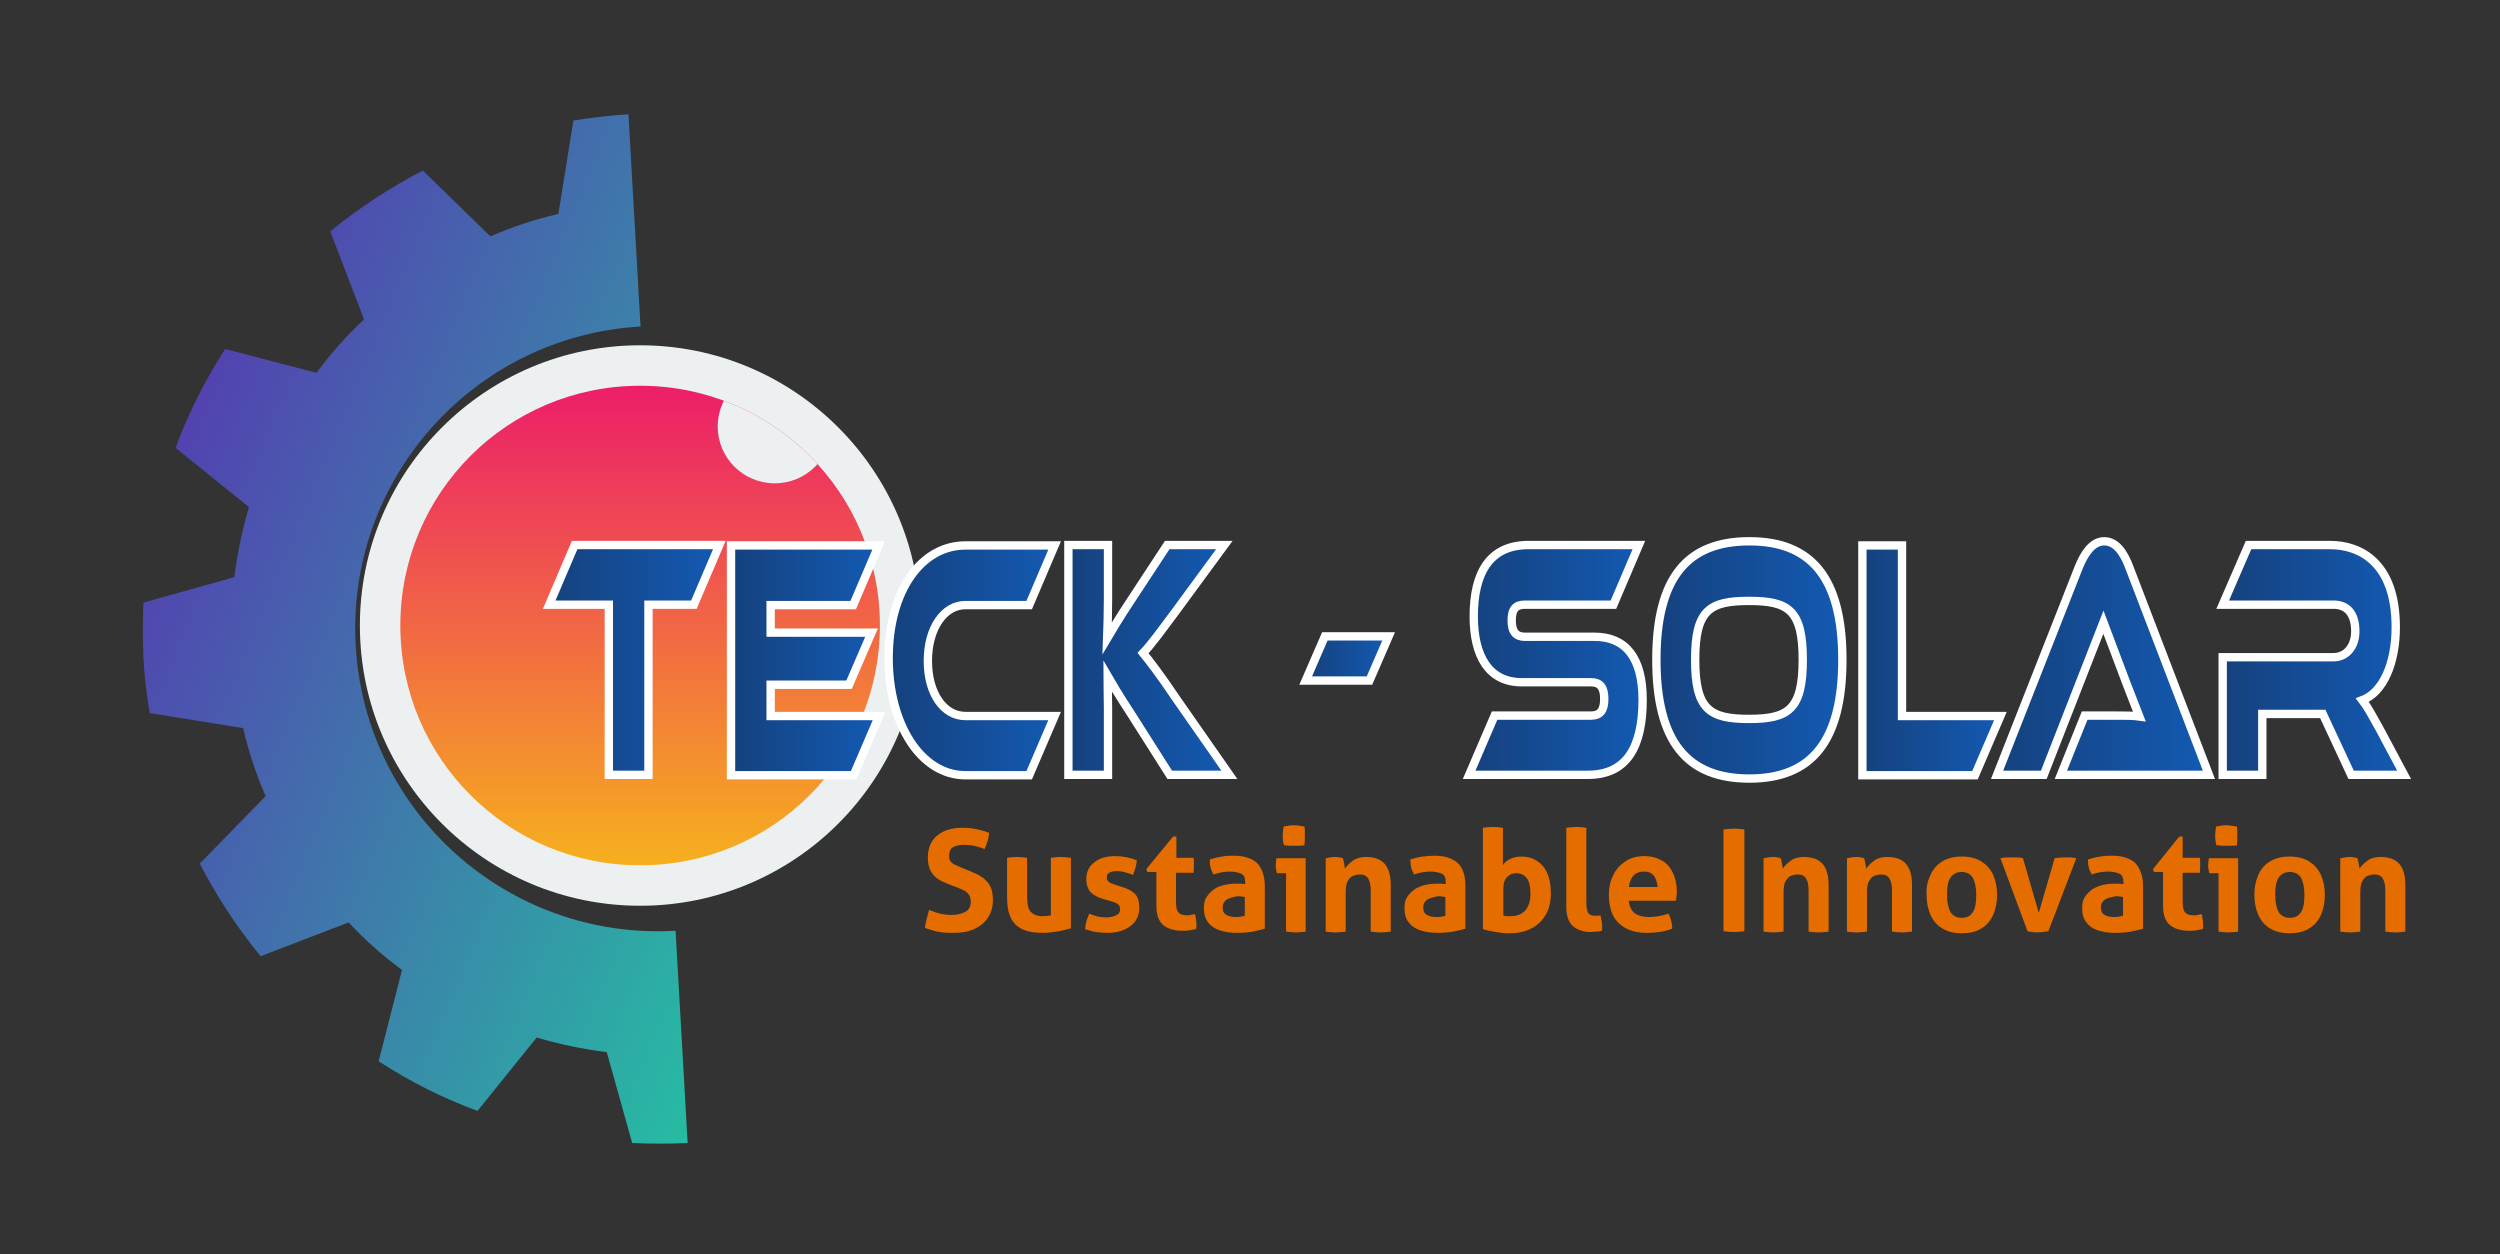 <?xml version="1.0" encoding="utf-8"?>
<!-- Generator: Adobe Illustrator 27.8.1, SVG Export Plug-In . SVG Version: 6.00 Build 0)  -->
<svg version="1.1" id="OBJECTS" xmlns="http://www.w3.org/2000/svg" xmlns:xlink="http://www.w3.org/1999/xlink" x="0px" y="0px"
	 viewBox="0 0 599.5 300.8" style="enable-background:new 0 0 599.5 300.8;" xml:space="preserve">
<rect x="0" y="0" width="599.5" height="300.8" fill="#333333" stroke="none"/>
<style type="text/css">
	.st0{fill-rule:evenodd;clip-rule:evenodd;fill:#ECF0F1;}
	
		.st1{clip-path:url(#SVGID_00000173148602945234994330000006353068721070825606_);fill:url(#SVGID_00000166671943538872686810000017093636742736559776_);}
	
		.st2{clip-path:url(#SVGID_00000027576659683856350300000002914137357185967804_);fill-rule:evenodd;clip-rule:evenodd;fill:#ECF0F1;}
	.st3{fill:url(#SVGID_00000040551929360468189670000005356622037747286404_);}
	.st4{fill:url(#SVGID_00000088097459005914839190000000512879015067700628_);stroke:#FFFFFF;stroke-width:2;stroke-miterlimit:10;}
	.st5{fill:url(#SVGID_00000088100759161989742210000015983490715703263879_);stroke:#FFFFFF;stroke-width:2;stroke-miterlimit:10;}
	.st6{fill:url(#SVGID_00000049908859729953188900000011300579853534566074_);stroke:#FFFFFF;stroke-width:2;stroke-miterlimit:10;}
	.st7{fill:url(#SVGID_00000023959340610504533340000013070311141326640298_);stroke:#FFFFFF;stroke-width:2;stroke-miterlimit:10;}
	.st8{fill:url(#SVGID_00000178890396174902113130000001897680589250774719_);stroke:#FFFFFF;stroke-width:2;stroke-miterlimit:10;}
	.st9{fill:url(#SVGID_00000100372917163396632760000004037585921962528932_);stroke:#FFFFFF;stroke-width:2;stroke-miterlimit:10;}
	.st10{fill:url(#SVGID_00000174590268261506280140000017369765392596537269_);stroke:#FFFFFF;stroke-width:2;stroke-miterlimit:10;}
	.st11{fill:url(#SVGID_00000172424552670380543060000002201429807690133649_);stroke:#FFFFFF;stroke-width:2;stroke-miterlimit:10;}
	.st12{fill:url(#SVGID_00000040534003386685729270000006177562073722396082_);stroke:#FFFFFF;stroke-width:2;stroke-miterlimit:10;}
	.st13{fill:url(#SVGID_00000115495540841855490410000018143254149399929473_);stroke:#FFFFFF;stroke-width:2;stroke-miterlimit:10;}
	.st14{enable-background:new    ;}
	.st15{fill:#E56D00;}
</style>
<path class="st0" d="M153.5,82.8c-37.1,0-67.2,30.1-67.2,67.2s30.1,67.2,67.2,67.2s67.2-30.1,67.2-67.2S190.6,82.8,153.5,82.8
	 M105.7,150c0-26.4,21.4-47.8,47.8-47.8s47.8,21.4,47.8,47.8s-21.4,47.8-47.8,47.8S105.7,176.4,105.7,150z"/>
<g>
	<g>
		<defs>
			<path id="SVGID_1_" d="M153.5,92.5c31.8,0,57.5,25.7,57.5,57.5s-25.7,57.5-57.5,57.5S96,181.8,96,150S121.7,92.5,153.5,92.5"/>
		</defs>
		<clipPath id="SVGID_00000155132888770650078330000014165214549942732941_">
			<use xlink:href="#SVGID_1_"  style="overflow:visible;"/>
		</clipPath>
		
			<linearGradient id="SVGID_00000082355325703921456930000015353463271354155689_" gradientUnits="userSpaceOnUse" x1="153.498" y1="69.286" x2="153.502" y2="230.776" gradientTransform="matrix(1 0 0 -1 0 300)">
			<stop  offset="0" style="stop-color:#F8CD0F"/>
			<stop  offset="1" style="stop-color:#EA0079"/>
		</linearGradient>
		
			<rect x="96" y="92.5" style="clip-path:url(#SVGID_00000155132888770650078330000014165214549942732941_);fill:url(#SVGID_00000082355325703921456930000015353463271354155689_);" width="115" height="115"/>
	</g>
	<g>
		<defs>
			<path id="SVGID_00000176749443484181366390000009529837991306053808_" d="M153.5,92.5c31.8,0,57.5,25.7,57.5,57.5
				s-25.7,57.5-57.5,57.5S96,181.8,96,150S121.7,92.5,153.5,92.5"/>
		</defs>
		<clipPath id="SVGID_00000050641226475941629210000002768228024897214600_">
			<use xlink:href="#SVGID_00000176749443484181366390000009529837991306053808_"  style="overflow:visible;"/>
		</clipPath>
		
			<path style="clip-path:url(#SVGID_00000050641226475941629210000002768228024897214600_);fill-rule:evenodd;clip-rule:evenodd;fill:#ECF0F1;" d="
			M185.8,88.5c7.5,0,13.7,6.1,13.7,13.7c0,7.5-6.1,13.7-13.7,13.7s-13.7-6.1-13.7-13.7C172.2,94.6,178.3,88.5,185.8,88.5"/>
	</g>
</g>
<g>
	<g>
		<g>
			
				<linearGradient id="SVGID_00000084521278824883969550000009902226323356632194_" gradientUnits="userSpaceOnUse" x1="-48.686" y1="228.3" x2="267.946" y2="96.868" gradientTransform="matrix(1 0 0 -1 0 300)">
				<stop  offset="0" style="stop-color:#6A00B8"/>
				<stop  offset="1" style="stop-color:#16EA9E"/>
			</linearGradient>
			<path style="fill:url(#SVGID_00000084521278824883969550000009902226323356632194_);" d="M85.3,154.9
				c-2.3-40,28.3-74.3,68.3-76.6l-2.9-50.9c-4.5,0.3-8.9,0.8-13.2,1.5l-3.6,22.4c-5.6,1.3-11.1,3.1-16.3,5.4l-16.2-15.8
				c-7.9,4.1-15.4,9-22.2,14.6l8.1,21.1c-4.2,3.9-8,8.2-11.4,12.8L54,83.7c-4.8,7.4-8.8,15.3-11.9,23.7l17.6,14.2
				c-1.6,5.4-2.8,11.1-3.5,16.8l-21.8,6.1c-0.2,4.4-0.2,8.8,0,13.3s0.8,8.9,1.5,13.2l22.4,3.6c1.3,5.6,3.1,11.1,5.4,16.3l-15.8,16.2
				c4.1,7.9,9,15.4,14.6,22.2l21.1-8.1c3.9,4.2,8.2,8,12.8,11.4l-5.6,21.9c7.4,4.8,15.3,8.8,23.7,11.9l14.2-17.6
				c5.4,1.6,11.1,2.8,16.8,3.5l6.1,21.8c4.4,0.2,8.8,0.2,13.3,0l-2.9-50.9C121.9,225.5,87.6,194.9,85.3,154.9z"/>
		</g>
	</g>
</g>
<g>
	
		<linearGradient id="SVGID_00000145761342291997776760000013854712917317715347_" gradientUnits="userSpaceOnUse" x1="131.628" y1="141.75" x2="172.428" y2="141.75" gradientTransform="matrix(1 0 0 -1 0 300)">
		<stop  offset="0" style="stop-color:#15417D"/>
		<stop  offset="1" style="stop-color:#135AB3"/>
	</linearGradient>
	
		<path style="fill:url(#SVGID_00000145761342291997776760000013854712917317715347_);stroke:#FFFFFF;stroke-width:2;stroke-miterlimit:10;" d="
		M172.5,130.7l-6.1,14.3h-10.9v40.8H146V145h-14.3l6.1-14.3H172.5z"/>
	
		<linearGradient id="SVGID_00000088845475521395762850000005661771627458527889_" gradientUnits="userSpaceOnUse" x1="175.338" y1="141.65" x2="210.838" y2="141.65" gradientTransform="matrix(1 0 0 -1 0 300)">
		<stop  offset="0" style="stop-color:#15417D"/>
		<stop  offset="1" style="stop-color:#135AB3"/>
	</linearGradient>
	
		<path style="fill:url(#SVGID_00000088845475521395762850000005661771627458527889_);stroke:#FFFFFF;stroke-width:2;stroke-miterlimit:10;" d="
		M210.8,171.7l-6.1,14.2h-29.4v-55.1h35.4l-6.1,14.3h-19.8v6.6H209l-5.4,12.5h-18.8v7.5H210.8z"/>
	
		<linearGradient id="SVGID_00000175282863469268314600000015802896678328553627_" gradientUnits="userSpaceOnUse" x1="213.1" y1="141.65" x2="252.9" y2="141.65" gradientTransform="matrix(1 0 0 -1 0 300)">
		<stop  offset="0" style="stop-color:#15417D"/>
		<stop  offset="1" style="stop-color:#135AB3"/>
	</linearGradient>
	
		<path style="fill:url(#SVGID_00000175282863469268314600000015802896678328553627_);stroke:#FFFFFF;stroke-width:2;stroke-miterlimit:10;" d="
		M252.9,171.7l-6.1,14.2h-15.3c-10.6,0-18.4-12.1-18.4-28.1c0-16.1,7.8-27,18.4-27h21.4l-6.1,14.3h-15.3c-5.1,0-9,5.5-9,13.4
		c0,7.8,3.8,13.2,9,13.2L252.9,171.7L252.9,171.7z"/>
	
		<linearGradient id="SVGID_00000117676797272353506350000003636075944808632252_" gradientUnits="userSpaceOnUse" x1="256.2" y1="141.75" x2="294.745" y2="141.75" gradientTransform="matrix(1 0 0 -1 0 300)">
		<stop  offset="0" style="stop-color:#15417D"/>
		<stop  offset="1" style="stop-color:#135AB3"/>
	</linearGradient>
	
		<path style="fill:url(#SVGID_00000117676797272353506350000003636075944808632252_);stroke:#FFFFFF;stroke-width:2;stroke-miterlimit:10;" d="
		M294.8,185.8h-14.3l-9.2-14.5c-3.2-4.9-4.6-7.3-5.7-9.2c0,2.6,0.1,5.3,0.1,7.9v15.8h-9.5v-55.1h9.5v12.8c0,3.4-0.1,6.8-0.2,9.6
		c1.2-2,2.8-4.8,5.6-9l8.8-13.4h13.7L282,146.5c-4.1,5.5-5.9,8-7.9,10.1c1.7,2.1,4.1,5.2,8,11L294.8,185.8z"/>
	
		<linearGradient id="SVGID_00000066491456427915431570000004997756820124015266_" gradientUnits="userSpaceOnUse" x1="313.183" y1="142.1" x2="333.049" y2="142.1" gradientTransform="matrix(1 0 0 -1 0 300)">
		<stop  offset="0" style="stop-color:#15417D"/>
		<stop  offset="1" style="stop-color:#135AB3"/>
	</linearGradient>
	
		<path style="fill:url(#SVGID_00000066491456427915431570000004997756820124015266_);stroke:#FFFFFF;stroke-width:2;stroke-miterlimit:10;" d="
		M333,152.6l-4.6,10.6h-15.3l4.6-10.6H333z"/>
	
		<linearGradient id="SVGID_00000050662845765622480730000001460900890203607948_" gradientUnits="userSpaceOnUse" x1="352.3" y1="141.75" x2="393.9" y2="141.75" gradientTransform="matrix(1 0 0 -1 0 300)">
		<stop  offset="0" style="stop-color:#15417D"/>
		<stop  offset="1" style="stop-color:#135AB3"/>
	</linearGradient>
	
		<path style="fill:url(#SVGID_00000050662845765622480730000001460900890203607948_);stroke:#FFFFFF;stroke-width:2;stroke-miterlimit:10;" d="
		M382.4,152.7c7.4,0,11.5,5,11.5,15.1c0,11.3-3.8,18-13.1,18h-28.5l6.1-14.2h23.1c2.2,0,3.2-1.2,3.2-4s-1-4-3.2-4h-16.6
		c-7.9,0-11.5-6.3-11.5-15.8c0-10.4,3.8-17.1,13.1-17.1H393l-6.1,14.3h-21.2c-2.2,0-3.2,1-3.2,3.8s1.1,3.9,3.2,3.9H382.4z"/>
	
		<linearGradient id="SVGID_00000022549807592177288770000013416831324120231098_" gradientUnits="userSpaceOnUse" x1="397.085" y1="141.75" x2="441.75" y2="141.75" gradientTransform="matrix(1 0 0 -1 0 300)">
		<stop  offset="0" style="stop-color:#15417D"/>
		<stop  offset="1" style="stop-color:#135AB3"/>
	</linearGradient>
	
		<path style="fill:url(#SVGID_00000022549807592177288770000013416831324120231098_);stroke:#FFFFFF;stroke-width:2;stroke-miterlimit:10;" d="
		M441.8,158.2c0,19.7-7.5,28.5-22.3,28.5c-14.9,0-22.3-8.8-22.3-28.5s7.4-28.4,22.3-28.4C434.3,129.8,441.8,138.5,441.8,158.2z
		 M432.3,158.2c0-11.9-3.4-14.1-12.9-14.1s-12.9,2.2-12.9,14.1s3.4,14.2,12.9,14.2S432.3,170.1,432.3,158.2z"/>
	
		<linearGradient id="SVGID_00000106836977659168109940000003871486487206001839_" gradientUnits="userSpaceOnUse" x1="446.55" y1="141.65" x2="479.65" y2="141.65" gradientTransform="matrix(1 0 0 -1 0 300)">
		<stop  offset="0" style="stop-color:#15417D"/>
		<stop  offset="1" style="stop-color:#135AB3"/>
	</linearGradient>
	
		<path style="fill:url(#SVGID_00000106836977659168109940000003871486487206001839_);stroke:#FFFFFF;stroke-width:2;stroke-miterlimit:10;" d="
		M479.7,171.7l-6.1,14.2h-27v-55.1h9.5v40.9L479.7,171.7L479.7,171.7z"/>
	
		<linearGradient id="SVGID_00000137840516557441237590000009521864453497545897_" gradientUnits="userSpaceOnUse" x1="478.9" y1="142.2" x2="529.7" y2="142.2" gradientTransform="matrix(1 0 0 -1 0 300)">
		<stop  offset="0" style="stop-color:#15417D"/>
		<stop  offset="1" style="stop-color:#135AB3"/>
	</linearGradient>
	
		<path style="fill:url(#SVGID_00000137840516557441237590000009521864453497545897_);stroke:#FFFFFF;stroke-width:2;stroke-miterlimit:10;" d="
		M494.2,185.8l5.7-14.2h7.7c1.8,0,4,0,5.4,0.2c-0.8-2-2.1-5.4-3.1-8l-5.5-14.6l-14.3,36.6h-11.2l19.6-49.8c1.3-3.2,3.2-6.2,6.1-6.2
		c2.8,0,4.7,2.7,6,6.2l19.1,49.8L494.2,185.8L494.2,185.8z"/>
	
		<linearGradient id="SVGID_00000146478490711719427320000009776297712087922306_" gradientUnits="userSpaceOnUse" x1="533.058" y1="141.75" x2="576.489" y2="141.75" gradientTransform="matrix(1 0 0 -1 0 300)">
		<stop  offset="0" style="stop-color:#15417D"/>
		<stop  offset="1" style="stop-color:#135AB3"/>
	</linearGradient>
	
		<path style="fill:url(#SVGID_00000146478490711719427320000009776297712087922306_);stroke:#FFFFFF;stroke-width:2;stroke-miterlimit:10;" d="
		M576.5,185.8h-12.7l-6.8-14.6h-14.5v14.6H533v-28.2h26.6c2.9,0,5.2-2.4,5.2-6.2c0-4.3-2-6.4-5.2-6.4H533l6.2-14.3h19.6
		c6.9,0,15.7,4,15.7,19.7c0,8.6-3,15.6-8,17.5c1.1,1.4,2.2,3.4,4.3,7.2L576.5,185.8z"/>
</g>
<g class="st14">
	<path class="st15" d="M224.8,200.3c1.5-1.2,3.5-1.8,6-1.8c1.2,0,2.2,0.1,3.2,0.3c1,0.2,2.1,0.5,3.2,0.9c-0.1,1.3-0.5,2.6-1.1,3.9
		c-0.7-0.3-1.4-0.5-2.2-0.7c-0.7-0.2-1.7-0.3-3-0.3c-0.5,0-1,0.1-1.5,0.2c-0.5,0.1-1,0.4-1.3,0.7c-0.3,0.4-0.5,0.9-0.5,1.7
		c0,0.6,0.1,1.1,0.4,1.4c0.3,0.4,0.6,0.6,1.1,0.8c0.4,0.2,0.9,0.4,1.3,0.6l2,0.8c1.2,0.5,2.2,0.9,3,1.5c0.8,0.5,1.5,1.2,2,2.1
		c0.5,0.9,0.7,2.1,0.7,3.5c0,1.5-0.4,2.9-1.1,4c-0.7,1.2-1.8,2.1-3.2,2.8c-1.4,0.7-3.1,1-5.1,1c-1,0-1.8,0-2.6-0.1
		c-0.7-0.1-1.5-0.2-2.1-0.4c-0.7-0.2-1.4-0.4-2.2-0.7c0.1-0.7,0.2-1.3,0.4-2.1c0.2-0.7,0.4-1.4,0.6-2.2c1,0.4,1.8,0.7,2.7,0.9
		c0.8,0.2,1.7,0.3,2.7,0.3c1.4,0,2.5-0.3,3.4-0.8c0.8-0.5,1.2-1.3,1.2-2.4c0-0.7-0.2-1.3-0.5-1.7c-0.3-0.4-0.7-0.8-1.2-1
		c-0.5-0.2-1-0.5-1.6-0.7l-2.1-0.8c-1-0.4-1.9-0.8-2.6-1.3s-1.3-1.2-1.7-2c-0.4-0.8-0.6-1.8-0.6-3.1
		C222.5,203.3,223.3,201.5,224.8,200.3z"/>
	<path class="st15" d="M256.8,222.6c-0.7,0.2-1.7,0.5-2.9,0.7c-1.2,0.2-2.4,0.4-3.7,0.4c-1.2,0-2.3-0.1-3.3-0.3s-2-0.6-2.8-1.2
		c-0.8-0.6-1.5-1.4-1.9-2.6c-0.5-1.1-0.7-2.6-0.7-4.5v-9.4c0.8-0.1,1.6-0.2,2.4-0.2c0.8,0,1.6,0.1,2.4,0.2v9.3
		c0,1.8,0.3,3.1,0.9,3.7s1.5,1,2.7,1c0.9,0,1.6-0.1,2.1-0.2v-13.8c0.8-0.1,1.6-0.2,2.4-0.2c0.8,0,1.6,0.1,2.4,0.2V222.6z"/>
	<path class="st15" d="M262.4,206.8c1.2-1,2.9-1.5,5-1.5c1.7,0,3.5,0.3,5.2,1c0,0.6-0.2,1.2-0.3,1.8c-0.2,0.6-0.4,1.2-0.6,1.7
		c-0.5-0.2-1.1-0.4-1.8-0.6c-0.7-0.2-1.3-0.3-2.1-0.3c-0.8,0-1.4,0.1-1.8,0.4c-0.4,0.2-0.6,0.6-0.6,1.1c0,0.5,0.2,0.8,0.5,1.1
		c0.3,0.2,0.7,0.4,1.3,0.6l1.9,0.6c1.3,0.4,2.3,0.9,3,1.6c0.8,0.7,1.1,1.9,1.1,3.5c0,1.1-0.3,2.1-0.9,3c-0.6,0.9-1.5,1.6-2.6,2.1
		c-1.1,0.5-2.5,0.8-4.1,0.8c-1.1,0-2-0.1-2.8-0.2c-0.8-0.1-1.6-0.4-2.6-0.7c0.1-1.2,0.4-2.4,1-3.7c0.7,0.3,1.5,0.5,2.1,0.7
		c0.7,0.1,1.4,0.2,2.1,0.2c0.4,0,0.9-0.1,1.4-0.2c0.5-0.1,0.9-0.3,1.3-0.6c0.4-0.3,0.5-0.7,0.5-1.2c0-0.5-0.2-0.9-0.5-1.2
		c-0.3-0.2-0.8-0.4-1.4-0.6l-2.1-0.6c-1.3-0.4-2.3-0.9-3-1.6c-0.7-0.7-1.1-1.8-1.1-3.2C260.5,209.1,261.1,207.8,262.4,206.8z"/>
	<path class="st15" d="M281.3,200.6h0.8v5.1h4.1c0.1,0.3,0.1,0.6,0.1,0.9s0,0.6,0,0.8c0,0.3,0,0.6,0,0.9c0,0.3-0.1,0.6-0.1,1H282
		v6.9c0,1.4,0.2,2.3,0.7,2.7c0.4,0.4,1.1,0.6,1.9,0.6c0.3,0,0.7,0,1-0.1c0.3-0.1,0.6-0.1,0.9-0.2c0.2,0.4,0.3,0.9,0.3,1.3
		c0.1,0.5,0.1,0.9,0.1,1.2c0,0.2,0,0.5,0,0.6c0,0.2,0,0.3-0.1,0.5c-0.5,0.1-1,0.2-1.6,0.3c-0.5,0.1-1.1,0.1-1.6,0.1
		c-2.1,0-3.6-0.5-4.7-1.4c-1.1-1-1.6-2.5-1.6-4.7v-8h-2.2l-0.2-0.7L281.3,200.6z"/>
	<path class="st15" d="M303.3,212.5v10.2c-0.8,0.2-1.8,0.5-2.9,0.7c-1.1,0.2-2.4,0.3-3.8,0.3c-1.5,0-2.9-0.2-4.1-0.6s-2.1-1-2.8-1.9
		c-0.7-0.9-1-2-1-3.5c0-1.1,0.2-2,0.7-2.7c0.5-0.7,1.1-1.3,1.8-1.8s1.6-0.8,2.5-1c0.9-0.2,1.8-0.3,2.7-0.3c0.7,0,1.4,0,2.2,0.1v-0.4
		c0-1.1-0.3-1.8-1-2.1c-0.7-0.3-1.6-0.5-2.7-0.5c-1.2,0-2.5,0.2-3.9,0.7c-0.3-0.6-0.6-1.1-0.7-1.7c-0.2-0.5-0.2-1.1-0.2-1.9
		c1-0.3,2-0.6,3-0.7c1-0.2,1.9-0.2,2.8-0.2c2.4,0,4.2,0.6,5.5,1.7C302.6,208.2,303.3,210,303.3,212.5z M294.2,215.7
		c-0.6,0.4-1,1-1,1.9c0,0.8,0.2,1.3,0.6,1.6c0.4,0.3,0.9,0.5,1.4,0.6c0.5,0.1,1,0.1,1.4,0.1c0.3,0,0.7,0,1-0.1
		c0.3-0.1,0.6-0.1,0.9-0.2v-4.5c-0.6-0.1-1.2-0.2-1.7-0.2C295.7,215.1,294.9,215.3,294.2,215.7z"/>
	<path class="st15" d="M308.5,209.4h-2.3c-0.1-0.3-0.1-0.6-0.2-0.9c0-0.3-0.1-0.6-0.1-0.9c0-0.6,0.1-1.2,0.2-1.8h7v17.6
		c-0.8,0.1-1.6,0.2-2.4,0.2c-0.7,0-1.5-0.1-2.3-0.2V209.4z M307.6,200.5c0-0.7,0.1-1.5,0.2-2.3c0.4-0.1,0.8-0.1,1.2-0.2
		s0.8-0.1,1.2-0.1c0.4,0,0.8,0,1.3,0.1s0.9,0.1,1.3,0.2c0.1,0.4,0.1,0.8,0.1,1.1c0,0.4,0,0.8,0,1.1c0,0.4,0,0.7,0,1.1
		c0,0.4-0.1,0.8-0.1,1.2c-0.4,0.1-0.8,0.1-1.2,0.1s-0.9,0-1.2,0c-0.4,0-0.8,0-1.2,0s-0.9-0.1-1.3-0.1
		C307.7,202,307.6,201.3,307.6,200.5z"/>
	<path class="st15" d="M318,205.8c0.3-0.1,0.6-0.1,1-0.2s0.7-0.1,1.1-0.1c0.4,0,0.7,0,1,0.1c0.3,0,0.6,0.1,0.9,0.2
		c0.1,0.2,0.2,0.6,0.3,1.2c0.1,0.5,0.2,1,0.2,1.3c0.5-0.7,1.1-1.3,1.9-1.9c0.8-0.6,1.9-0.9,3.1-0.9c2,0,3.5,0.5,4.5,1.6
		c1,1.1,1.5,2.8,1.5,5.1v11.2c-0.8,0.1-1.6,0.2-2.4,0.2s-1.6-0.1-2.4-0.2v-9.9c0-1.2-0.2-2.2-0.6-2.8c-0.4-0.7-1-1-2-1
		c-0.5,0-1,0.1-1.6,0.3c-0.5,0.2-1,0.7-1.3,1.3c-0.4,0.6-0.5,1.6-0.5,2.9v9.2c-0.8,0.1-1.6,0.2-2.4,0.2s-1.6-0.1-2.4-0.2V205.8z"/>
	<path class="st15" d="M351.4,212.5v10.2c-0.8,0.2-1.8,0.5-2.9,0.7c-1.1,0.2-2.4,0.3-3.8,0.3c-1.5,0-2.9-0.2-4.1-0.6s-2.1-1-2.8-1.9
		c-0.7-0.9-1-2-1-3.5c0-1.1,0.2-2,0.7-2.7c0.5-0.7,1.1-1.3,1.8-1.8c0.7-0.4,1.6-0.8,2.5-1c0.9-0.2,1.8-0.3,2.7-0.3
		c0.7,0,1.4,0,2.2,0.1v-0.4c0-1.1-0.3-1.8-1-2.1c-0.7-0.3-1.6-0.5-2.7-0.5c-1.2,0-2.5,0.2-3.9,0.7c-0.3-0.6-0.6-1.1-0.7-1.7
		s-0.2-1.1-0.2-1.9c1-0.3,2-0.6,3-0.7s1.9-0.2,2.8-0.2c2.4,0,4.2,0.6,5.5,1.7S351.4,210,351.4,212.5z M342.3,215.7
		c-0.6,0.4-1,1-1,1.9c0,0.8,0.2,1.3,0.6,1.6c0.4,0.3,0.9,0.5,1.4,0.6c0.5,0.1,1,0.1,1.4,0.1c0.3,0,0.7,0,1-0.1
		c0.3-0.1,0.6-0.1,0.9-0.2v-4.5c-0.6-0.1-1.2-0.2-1.7-0.2C343.9,215.1,343,215.3,342.3,215.7z"/>
	<path class="st15" d="M355.6,198.5c0.8-0.1,1.6-0.2,2.4-0.2c0.8,0,1.6,0.1,2.4,0.2v9c0.3-0.6,0.9-1.1,1.7-1.5
		c0.8-0.4,1.7-0.6,2.7-0.6c1.4,0,2.6,0.3,3.7,1s1.9,1.6,2.5,2.9c0.6,1.3,0.9,3,0.9,5c0,1.9-0.4,3.6-1.2,5c-0.8,1.4-1.9,2.5-3.4,3.3
		c-1.5,0.8-3.3,1.2-5.4,1.2c-1,0-2.1-0.1-3.2-0.3c-1.2-0.2-2.2-0.4-3.1-0.7V198.5z M361.3,219.7c0.3,0,0.6,0,0.9,0
		c1.5,0,2.6-0.4,3.5-1.3c0.8-0.9,1.3-2.2,1.3-4c0-1.5-0.2-2.6-0.6-3.4c-0.6-1-1.5-1.6-2.8-1.6c-0.9,0-1.6,0.3-2.2,0.9
		c-0.6,0.6-0.9,1.5-0.9,2.8v6.4C360.7,219.6,360.9,219.7,361.3,219.7z"/>
	<path class="st15" d="M375.6,198.5c0.8-0.1,1.6-0.2,2.4-0.2c0.8,0,1.6,0.1,2.4,0.2v17.8c0,1.4,0.2,2.3,0.5,2.7s0.9,0.6,1.7,0.6
		c0.2,0,0.4,0,0.6,0c0.2,0,0.4-0.1,0.6-0.1c0.2,1,0.4,1.9,0.4,2.7c0,0.2,0,0.3,0,0.5c0,0.1,0,0.3-0.1,0.5c-0.4,0.1-0.8,0.2-1.3,0.2
		c-0.5,0-1,0.1-1.4,0.1c-1.7,0-3.1-0.5-4.2-1.4c-1.1-1-1.6-2.5-1.6-4.7V198.5z"/>
	<path class="st15" d="M386.8,210c0.6-1.4,1.6-2.5,2.9-3.4s2.8-1.3,4.7-1.3c1.6,0,3,0.4,4.2,1.1c1.2,0.7,2,1.7,2.6,3
		c0.6,1.3,0.9,2.7,0.9,4.3c0,0.4,0,0.9-0.1,1.3c0,0.4-0.1,0.8-0.1,1h-11.3c0.1,1.4,0.6,2.3,1.4,3c0.9,0.6,2,0.9,3.4,0.9
		c1.6,0,3.1-0.3,4.7-0.8c0.2,0.5,0.5,1,0.6,1.6c0.2,0.6,0.3,1.3,0.3,2c-1.8,0.7-3.8,1-6,1c-2.2,0-3.9-0.4-5.3-1.2s-2.4-1.9-3-3.2
		c-0.6-1.4-0.9-2.9-0.9-4.7C385.8,212.9,386.1,211.4,386.8,210z M396.6,210c-0.6-0.7-1.3-1-2.3-1c-1.1,0-2,0.3-2.6,1
		c-0.6,0.6-0.9,1.5-1.1,2.7h6.9C397.4,211.6,397.1,210.7,396.6,210z"/>
	<path class="st15" d="M413.3,198.9c0.9-0.1,1.7-0.2,2.5-0.2c0.8,0,1.7,0.1,2.5,0.2v24.4c-0.8,0.1-1.7,0.2-2.5,0.2s-1.7-0.1-2.5-0.2
		V198.9z"/>
	<path class="st15" d="M423,205.8c0.3-0.1,0.6-0.1,1-0.2c0.3,0,0.7-0.1,1.1-0.1c0.4,0,0.7,0,1,0.1c0.3,0,0.6,0.1,0.9,0.2
		c0.1,0.2,0.2,0.6,0.3,1.2c0.1,0.5,0.2,1,0.2,1.3c0.5-0.7,1.1-1.3,1.9-1.9c0.8-0.6,1.9-0.9,3.1-0.9c2,0,3.5,0.5,4.5,1.6
		c1,1.1,1.5,2.8,1.5,5.1v11.2c-0.8,0.1-1.6,0.2-2.4,0.2c-0.8,0-1.6-0.1-2.4-0.2v-9.9c0-1.2-0.2-2.2-0.6-2.8c-0.4-0.7-1-1-2-1
		c-0.5,0-1,0.1-1.6,0.3c-0.5,0.2-1,0.7-1.3,1.3c-0.4,0.6-0.5,1.6-0.5,2.9v9.2c-0.8,0.1-1.6,0.2-2.4,0.2c-0.8,0-1.6-0.1-2.4-0.2
		V205.8z"/>
	<path class="st15" d="M443,205.8c0.3-0.1,0.6-0.1,1-0.2c0.3,0,0.7-0.1,1.1-0.1c0.4,0,0.7,0,1,0.1c0.3,0,0.6,0.1,0.9,0.2
		c0.1,0.2,0.2,0.6,0.3,1.2c0.1,0.5,0.2,1,0.2,1.3c0.5-0.7,1.1-1.3,1.9-1.9c0.8-0.6,1.9-0.9,3.1-0.9c2,0,3.5,0.5,4.5,1.6
		c1,1.1,1.5,2.8,1.5,5.1v11.2c-0.8,0.1-1.6,0.2-2.4,0.2c-0.8,0-1.6-0.1-2.4-0.2v-9.9c0-1.2-0.2-2.2-0.6-2.8c-0.4-0.7-1-1-2-1
		c-0.5,0-1,0.1-1.6,0.3c-0.5,0.2-1,0.7-1.3,1.3c-0.4,0.6-0.5,1.6-0.5,2.9v9.2c-0.8,0.1-1.6,0.2-2.4,0.2c-0.8,0-1.6-0.1-2.4-0.2
		V205.8z"/>
	<path class="st15" d="M462.9,209.9c0.6-1.4,1.5-2.5,2.8-3.3s2.8-1.2,4.7-1.2c1.9,0,3.5,0.4,4.8,1.2c1.2,0.8,2.2,1.9,2.8,3.3
		c0.6,1.4,0.9,3,0.9,4.7c0,1.7-0.3,3.3-0.9,4.7c-0.6,1.4-1.5,2.5-2.8,3.3c-1.2,0.8-2.8,1.2-4.8,1.2c-1.9,0-3.4-0.4-4.7-1.2
		s-2.2-1.9-2.8-3.3c-0.6-1.4-0.9-2.9-0.9-4.7C461.9,212.8,462.2,211.3,462.9,209.9z M470.4,209.1c-1.2,0-2.1,0.5-2.7,1.4
		c-0.6,0.9-0.8,2.3-0.8,4.1c0,1.8,0.3,3.1,0.8,4.1c0.6,0.9,1.5,1.4,2.7,1.4c1.3,0,2.2-0.5,2.7-1.4c0.6-0.9,0.8-2.3,0.8-4.1
		c0-1.8-0.3-3.1-0.8-4.1C472.5,209.6,471.6,209.1,470.4,209.1z"/>
	<path class="st15" d="M479.7,205.8c0.5-0.1,1-0.2,1.5-0.2s0.9,0,1.2,0c0.5,0,0.9,0,1.4,0s0.9,0.1,1.3,0.2l3.8,13.1l3.8-13.1
		c0.8-0.1,1.6-0.2,2.5-0.2c0.3,0,0.7,0,1.2,0c0.4,0,0.9,0.1,1.5,0.2l-6.7,17.5c-0.4,0.1-0.9,0.1-1.4,0.2c-0.5,0-0.9,0.1-1.2,0.1
		c-0.3,0-0.7,0-1.2-0.1c-0.4,0-0.8-0.1-1.2-0.2L479.7,205.8z"/>
	<path class="st15" d="M513.9,212.5v10.2c-0.8,0.2-1.8,0.5-2.9,0.7c-1.1,0.2-2.4,0.3-3.8,0.3c-1.5,0-2.9-0.2-4.1-0.6s-2.1-1-2.8-1.9
		c-0.7-0.9-1-2-1-3.5c0-1.1,0.2-2,0.7-2.7c0.5-0.7,1.1-1.3,1.8-1.8c0.7-0.4,1.6-0.8,2.5-1c0.9-0.2,1.8-0.3,2.7-0.3
		c0.7,0,1.4,0,2.2,0.1v-0.4c0-1.1-0.3-1.8-1-2.1c-0.7-0.3-1.6-0.5-2.7-0.5c-1.2,0-2.5,0.2-3.9,0.7c-0.3-0.6-0.6-1.1-0.7-1.7
		c-0.2-0.5-0.2-1.1-0.2-1.9c1-0.3,2-0.6,3-0.7c1-0.2,1.9-0.2,2.8-0.2c2.4,0,4.2,0.6,5.5,1.7C513.2,208.2,513.9,210,513.9,212.5z
		 M504.8,215.7c-0.6,0.4-1,1-1,1.9c0,0.8,0.2,1.3,0.6,1.6c0.4,0.3,0.9,0.5,1.4,0.6s1,0.1,1.4,0.1c0.3,0,0.7,0,1-0.1
		c0.3-0.1,0.6-0.1,0.9-0.2v-4.5c-0.6-0.1-1.2-0.2-1.7-0.2C506.4,215.1,505.5,215.3,504.8,215.7z"/>
	<path class="st15" d="M522.6,200.6h0.8v5.1h4.1c0.1,0.3,0.1,0.6,0.1,0.9s0,0.6,0,0.8c0,0.3,0,0.6,0,0.9c0,0.3-0.1,0.6-0.1,1h-4.1
		v6.9c0,1.4,0.2,2.3,0.7,2.7c0.4,0.4,1.1,0.6,1.9,0.6c0.3,0,0.7,0,1-0.1c0.3-0.1,0.6-0.1,0.9-0.2c0.2,0.4,0.3,0.9,0.3,1.3
		c0.1,0.5,0.1,0.9,0.1,1.2c0,0.2,0,0.5,0,0.6c0,0.2,0,0.3-0.1,0.5c-0.5,0.1-1,0.2-1.6,0.3c-0.5,0.1-1.1,0.1-1.6,0.1
		c-2.1,0-3.6-0.5-4.7-1.4c-1.1-1-1.6-2.5-1.6-4.7v-8h-2.2l-0.2-0.7L522.6,200.6z"/>
	<path class="st15" d="M532.1,209.4h-2.3c-0.1-0.3-0.1-0.6-0.2-0.9c0-0.3-0.1-0.6-0.1-0.9c0-0.6,0.1-1.2,0.2-1.8h7v17.6
		c-0.8,0.1-1.6,0.2-2.4,0.2c-0.7,0-1.5-0.1-2.3-0.2V209.4z M531.2,200.5c0-0.7,0.1-1.5,0.2-2.3c0.4-0.1,0.8-0.1,1.2-0.2
		s0.8-0.1,1.2-0.1c0.4,0,0.8,0,1.3,0.1s0.9,0.1,1.3,0.2c0.1,0.4,0.1,0.8,0.1,1.1c0,0.4,0,0.8,0,1.1c0,0.4,0,0.7,0,1.1
		c0,0.4-0.1,0.8-0.1,1.2c-0.4,0.1-0.8,0.1-1.2,0.1c-0.4,0-0.9,0-1.2,0c-0.4,0-0.8,0-1.2,0s-0.9-0.1-1.3-0.1
		C531.3,202,531.2,201.3,531.2,200.5z"/>
	<path class="st15" d="M541.5,209.9c0.6-1.4,1.5-2.5,2.8-3.3s2.8-1.2,4.7-1.2c1.9,0,3.5,0.4,4.8,1.2c1.2,0.8,2.2,1.9,2.8,3.3
		c0.6,1.4,0.9,3,0.9,4.7c0,1.7-0.3,3.3-0.9,4.7c-0.6,1.4-1.5,2.5-2.8,3.3c-1.2,0.8-2.8,1.2-4.8,1.2c-1.9,0-3.4-0.4-4.7-1.2
		s-2.2-1.9-2.8-3.3c-0.6-1.4-0.9-2.9-0.9-4.7C540.6,212.8,540.9,211.3,541.5,209.9z M549.1,209.1c-1.2,0-2.1,0.5-2.7,1.4
		c-0.6,0.9-0.8,2.3-0.8,4.1c0,1.8,0.3,3.1,0.8,4.1c0.6,0.9,1.5,1.4,2.7,1.4c1.3,0,2.2-0.5,2.7-1.4c0.6-0.9,0.8-2.3,0.8-4.1
		c0-1.8-0.3-3.1-0.8-4.1C551.2,209.6,550.3,209.1,549.1,209.1z"/>
	<path class="st15" d="M561.3,205.8c0.3-0.1,0.6-0.1,1-0.2c0.3,0,0.7-0.1,1.1-0.1c0.4,0,0.7,0,1,0.1c0.3,0,0.6,0.1,0.9,0.2
		c0.1,0.2,0.2,0.6,0.3,1.2c0.1,0.5,0.2,1,0.2,1.3c0.5-0.7,1.1-1.3,1.9-1.9c0.8-0.6,1.9-0.9,3.1-0.9c2,0,3.5,0.5,4.5,1.6
		c1,1.1,1.5,2.8,1.5,5.1v11.2c-0.8,0.1-1.6,0.2-2.4,0.2c-0.8,0-1.6-0.1-2.4-0.2v-9.9c0-1.2-0.2-2.2-0.6-2.8c-0.4-0.7-1-1-2-1
		c-0.5,0-1,0.1-1.6,0.3c-0.5,0.2-1,0.7-1.3,1.3c-0.4,0.6-0.5,1.6-0.5,2.9v9.2c-0.8,0.1-1.6,0.2-2.4,0.2c-0.8,0-1.6-0.1-2.4-0.2
		V205.8z"/>
</g>
</svg>

